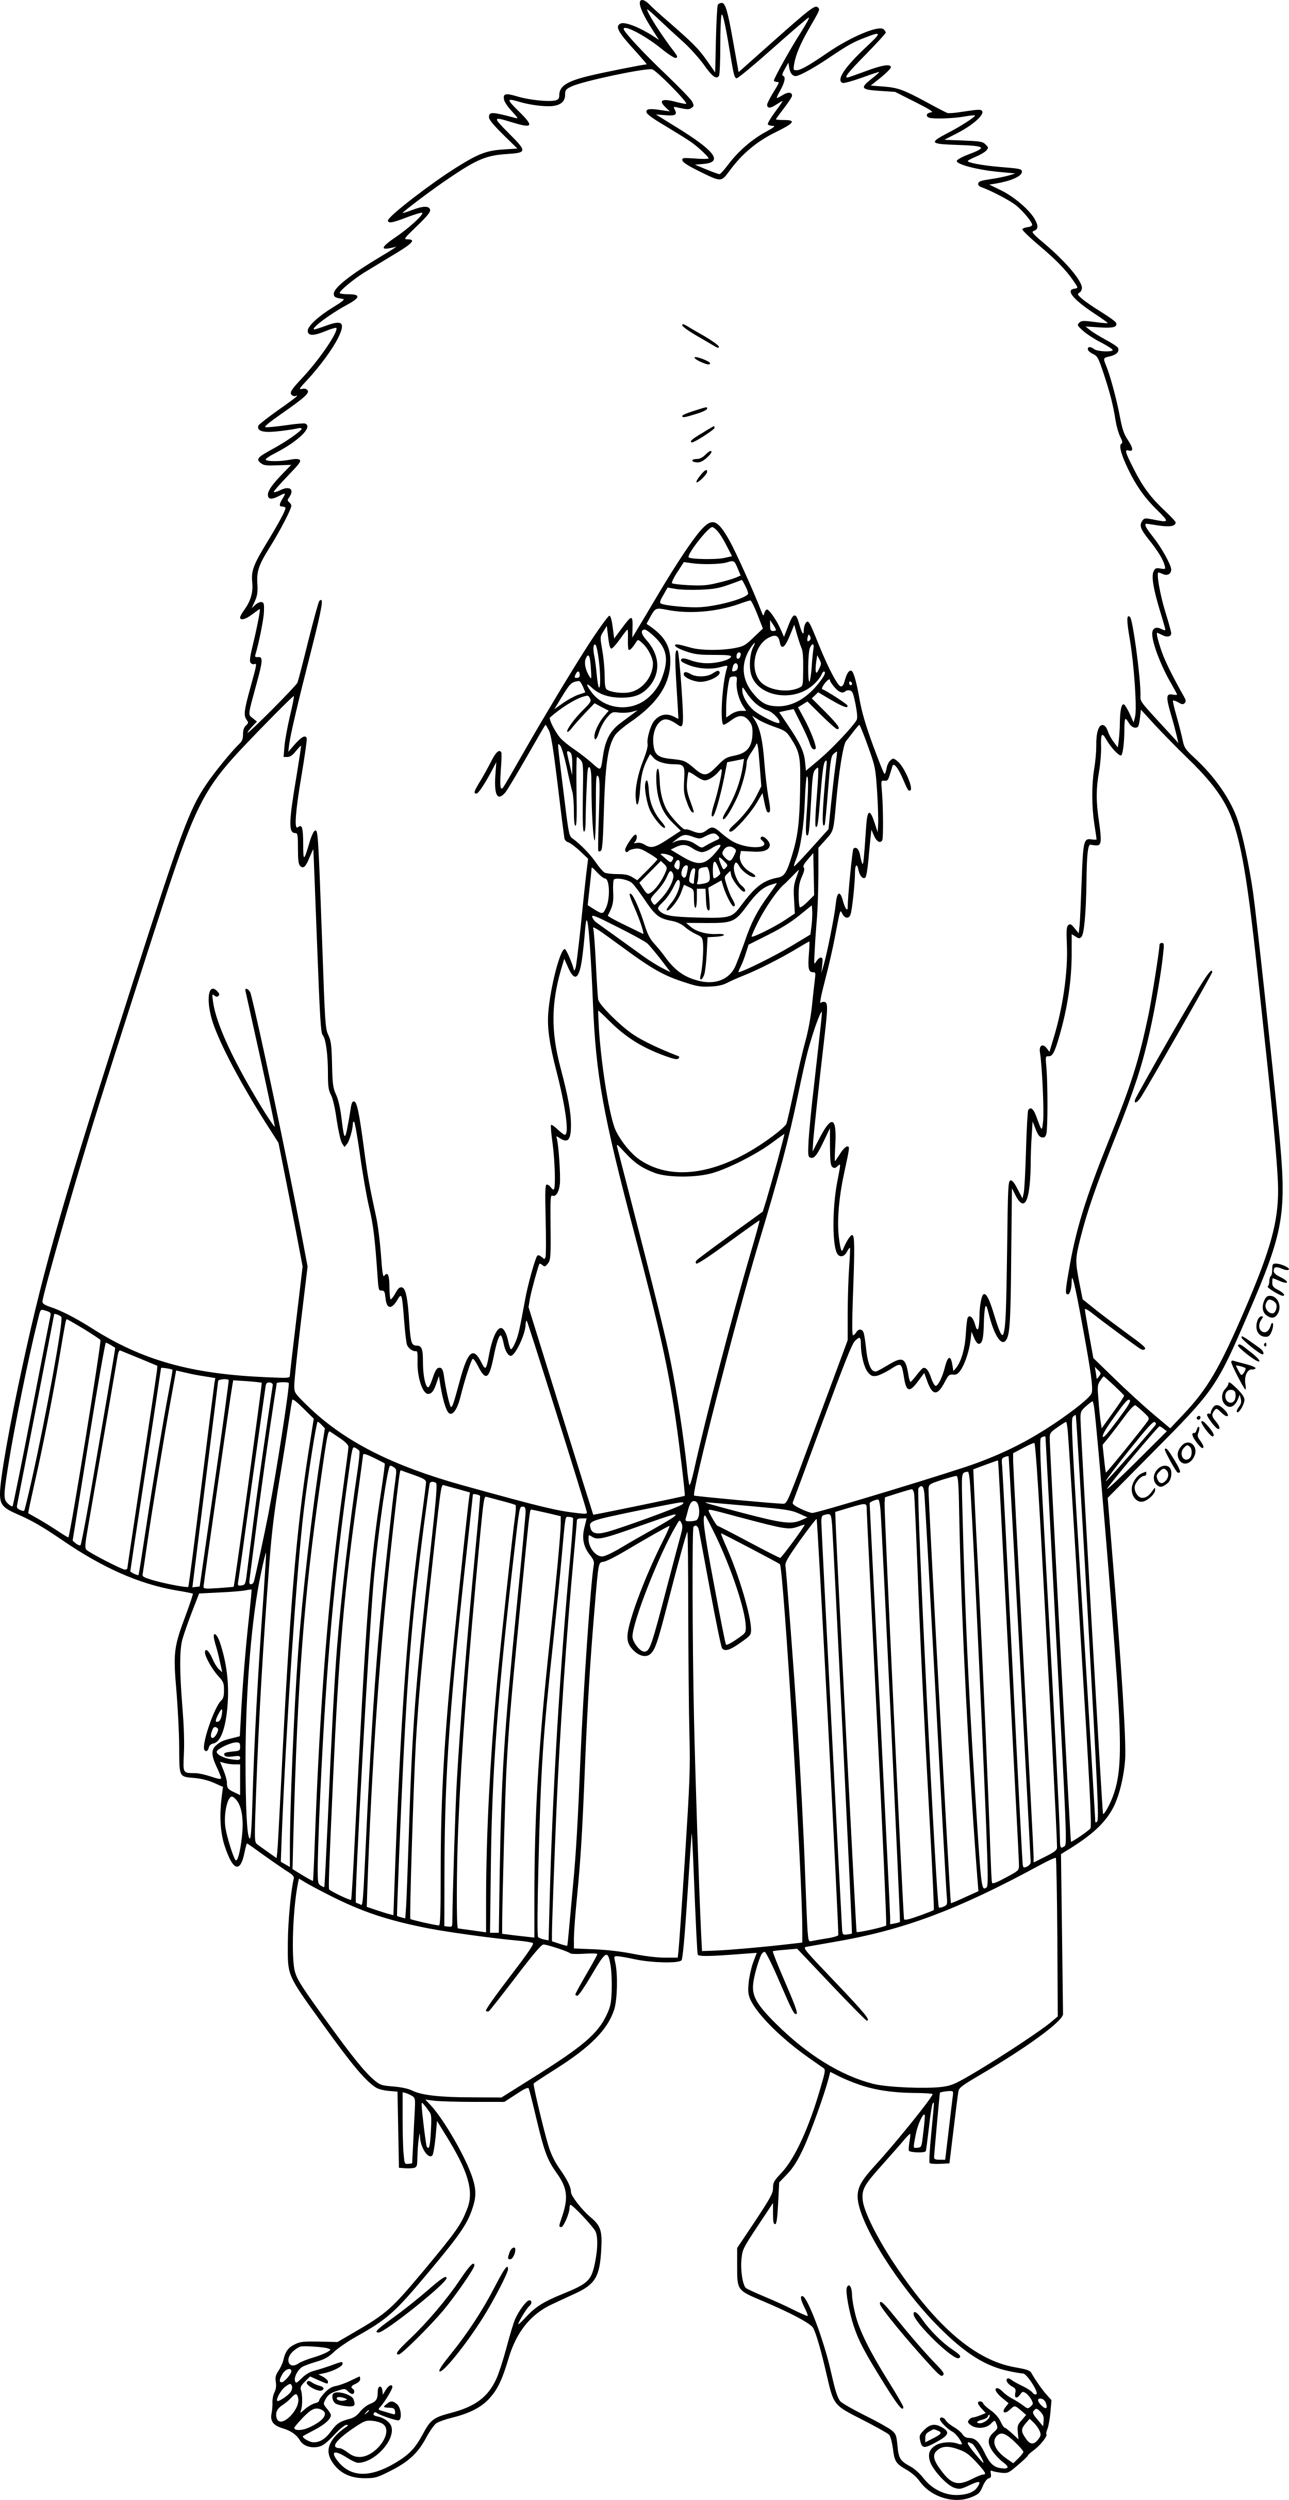 <?xml version="1.0" encoding="UTF-8"?>
<svg xmlns="http://www.w3.org/2000/svg" version="1.0" viewBox="0 0 880.44 1707.315" preserveAspectRatio="xMidYMid meet">
  <g transform="translate(-131,1891.964) scale(0.1,-0.1)" fill="#000000" stroke="none">
    <path d="M5680 18898 c1 -32 31 -95 85 -179 l46 -72 -33 22 c-99 65 -203 105 -231 89 -37 -20 -15 -59 112 -197 40 -45 71 -81 68 -81 -21 0 -301 -56 -387 -77 -159 -38 -210 -71 -210 -135 0 -21 -6 -29 -26 -34 -44 -11 -176 2 -257 26 -86 26 -104 21 -93 -25 4 -15 28 -50 54 -77 41 -45 44 -50 22 -44 -162 43 -180 44 -180 4 0 -15 31 -53 97 -118 l97 -95 -94 -6 c-115 -7 -173 -29 -318 -120 -180 -112 -472 -338 -472 -365 0 -22 30 -17 130 22 51 19 97 33 103 31 18 -7 -91 -107 -182 -168 -86 -58 -104 -85 -48 -76 17 3 41 8 52 12 11 4 -33 -25 -99 -64 -213 -127 -326 -217 -326 -257 0 -23 8 -28 64 -36 13 -2 -8 -20 -66 -55 -107 -65 -181 -135 -176 -166 4 -32 41 -32 123 2 39 16 71 25 73 21 11 -30 -116 -216 -234 -342 -78 -83 -89 -102 -69 -118 8 -6 20 -8 26 -4 7 4 9 3 6 -3 -3 -5 -62 -49 -131 -97 -69 -49 -127 -95 -131 -103 -10 -28 15 -43 69 -43 47 0 148 13 204 25 12 3 22 1 22 -4 0 -14 -112 -92 -202 -140 -99 -54 -110 -67 -78 -93 21 -17 37 -19 117 -16 l92 3 -58 -60 c-71 -73 -101 -116 -101 -144 0 -31 23 -35 69 -12 54 28 56 27 32 -13 -26 -42 -26 -56 -1 -56 11 0 20 -5 20 -10 0 -17 -44 -100 -130 -241 -90 -148 -105 -190 -97 -267 7 -66 -11 -127 -52 -184 -17 -23 -31 -48 -31 -55 0 -23 38 -14 84 22 26 19 48 35 50 35 6 0 -15 -112 -44 -232 -23 -93 -27 -125 -18 -135 6 -8 17 -12 25 -9 19 8 18 1 -27 -161 -44 -161 -47 -188 -25 -220 13 -18 12 -22 -5 -38 -14 -13 -20 -31 -20 -60 0 -32 -6 -47 -26 -66 -46 -43 -172 -196 -225 -276 -115 -169 -172 -325 -497 -1338 -479 -1495 -607 -1938 -756 -2622 -90 -412 -156 -785 -156 -884 0 -75 19 -97 117 -140 100 -43 172 -85 303 -174 279 -192 528 -302 779 -346 63 -10 116 -21 118 -23 3 -2 -18 -64 -45 -138 -86 -229 -90 -261 -66 -538 9 -113 18 -283 18 -378 1 -203 -2 -196 106 -205 44 -4 92 -16 131 -33 l62 -28 -9 -70 c-16 -127 -9 -243 20 -331 57 -175 108 -191 137 -43 6 32 14 58 16 58 3 0 50 -33 106 -74 56 -40 128 -90 160 -111 49 -30 58 -40 53 -58 -19 -76 -39 -295 -40 -432 -1 -235 -11 -212 242 -564 194 -270 287 -381 358 -427 16 -11 54 -21 89 -24 l60 -5 5 -260 5 -260 39 -3 c22 -2 50 -1 63 2 21 6 23 12 24 74 1 37 4 92 9 122 6 47 7 50 9 17 2 -73 56 -156 84 -128 6 6 16 62 22 124 l10 112 56 -91 c158 -253 198 -389 150 -510 -42 -108 -72 -151 -295 -419 -221 -264 -253 -294 -481 -426 l-110 -64 -124 3 c-109 2 -129 0 -168 -19 -45 -22 -65 -50 -78 -109 -4 -19 -19 -51 -33 -72 -20 -30 -23 -45 -18 -77 4 -25 1 -49 -9 -69 -9 -17 -15 -48 -14 -69 1 -21 -2 -55 -6 -75 -11 -53 12 -83 75 -102 58 -17 96 -44 121 -86 22 -35 73 -52 126 -40 29 7 54 26 104 79 38 41 75 71 85 70 16 0 15 -3 -6 -17 -53 -37 -87 -73 -105 -112 -22 -49 -12 -95 33 -150 48 -57 114 -85 203 -85 70 0 83 3 172 48 125 62 191 122 247 227 24 45 56 90 70 100 14 10 64 28 110 39 119 29 200 72 254 132 56 63 85 123 129 270 54 184 153 306 302 374 41 19 110 51 153 71 139 64 169 114 179 305 7 125 -5 160 -74 217 -58 49 -133 145 -133 171 0 34 -24 84 -78 160 -33 47 -58 98 -75 153 -32 104 -107 419 -102 428 2 4 67 47 145 96 243 153 361 273 405 409 22 67 26 245 7 323 -9 40 -9 42 13 42 13 0 67 -9 121 -21 118 -25 299 -29 319 -7 8 9 21 148 40 438 15 234 28 426 30 428 1 1 5 -71 9 -160 20 -501 28 -654 32 -667 5 -14 79 -13 321 6 l82 6 -26 -69 c-13 -38 -27 -101 -30 -141 -5 -59 -2 -78 15 -115 50 -102 213 -263 395 -391 49 -34 95 -67 103 -72 13 -9 10 -28 -21 -132 -79 -275 -175 -483 -265 -580 -54 -57 -60 -68 -60 -106 0 -36 -15 -64 -122 -226 l-123 -184 0 -121 c0 -169 -1 -167 172 -240 199 -84 332 -155 348 -186 21 -41 54 -155 90 -313 50 -216 46 -211 246 -313 92 -47 174 -93 182 -102 9 -10 20 -51 26 -95 11 -89 20 -103 96 -146 31 -18 67 -49 86 -76 81 -113 242 -160 363 -106 40 17 51 28 68 70 13 30 29 52 41 55 15 4 18 11 15 31 -5 21 -2 25 11 19 9 -4 37 -9 62 -12 44 -4 49 -1 112 53 37 31 67 60 67 64 0 4 21 23 46 41 44 34 92 96 81 106 -3 3 1 20 8 37 7 18 16 69 20 113 l7 82 -34 38 c-32 36 -77 101 -104 149 -9 16 -33 24 -108 37 -271 46 -539 275 -825 703 -118 177 -210 361 -218 437 -8 75 9 105 131 241 55 62 121 136 145 165 24 29 46 51 48 48 2 -2 0 -26 -5 -53 -4 -27 -7 -54 -4 -61 4 -13 108 -17 115 -4 3 4 12 77 22 162 9 85 21 159 26 165 11 11 12 29 -10 -205 -11 -107 -16 -199 -11 -203 4 -4 36 -7 71 -5 l64 3 28 230 c15 127 30 244 33 260 4 26 22 40 141 110 328 192 574 372 574 420 0 11 -3 261 -7 556 l-7 536 29 18 c187 113 278 199 333 310 38 79 67 199 76 315 9 117 -23 623 -92 1458 l-27 332 295 298 c436 439 447 454 664 958 247 571 266 685 210 1259 -46 473 -155 1475 -176 1620 -26 180 -71 393 -104 491 -47 141 -156 299 -295 427 -63 58 -71 70 -81 118 -6 30 -24 102 -41 162 -17 59 -29 109 -26 112 3 3 19 -2 36 -12 25 -15 33 -16 44 -5 11 11 9 21 -11 55 -72 128 -124 233 -145 294 -29 83 -41 137 -30 131 5 -2 21 -10 36 -17 31 -16 58 -9 58 14 0 9 -18 75 -41 148 -36 118 -62 267 -46 267 3 0 17 -5 31 -11 29 -14 56 1 56 31 0 31 -68 153 -125 224 -49 62 -61 85 -45 89 3 0 40 -5 82 -12 78 -12 118 -5 118 21 0 6 -32 40 -71 77 -97 90 -154 166 -216 290 -58 114 -63 132 -34 124 34 -9 32 15 -4 70 -29 43 -39 74 -56 163 -21 113 -67 283 -94 347 -21 51 -20 53 26 63 44 10 66 31 56 57 -3 8 -42 34 -86 57 -44 24 -92 54 -108 67 l-28 23 92 -6 c96 -7 128 2 116 31 -2 8 -48 41 -101 74 -54 33 -113 74 -132 91 -31 27 -33 31 -17 41 9 5 17 20 17 32 0 49 -108 177 -249 297 -87 73 -98 86 -81 92 31 11 34 32 11 75 -32 63 -140 157 -232 202 l-82 40 39 6 c109 18 184 51 184 81 0 20 -9 22 -145 33 -120 10 -225 29 -225 41 0 3 24 16 54 29 30 12 62 31 72 42 17 19 17 20 -4 42 -20 20 -35 22 -152 27 l-130 5 84 43 c140 71 223 162 149 162 -16 0 -66 -7 -112 -14 -47 -8 -92 -11 -100 -8 -9 3 -73 36 -142 74 -160 86 -195 99 -298 107 l-84 6 69 55 c38 31 69 62 69 70 0 26 -63 15 -179 -29 -60 -22 -113 -41 -118 -41 -23 0 4 34 127 159 74 76 135 142 135 148 0 6 -7 16 -15 23 -34 28 -223 -51 -385 -162 -128 -88 -182 -118 -210 -118 -21 0 -22 3 -16 40 10 62 41 137 97 235 79 137 80 137 68 152 -20 23 -44 5 -354 -271 l-190 -169 -7 39 c-4 21 -19 104 -33 184 -35 198 -51 250 -75 250 -10 0 -22 -6 -27 -12 -4 -7 -10 -114 -13 -238 l-5 -225 -56 80 c-58 82 -93 118 -264 267 -55 47 -113 100 -129 117 -36 37 -66 41 -66 9z m293 -261 c48 -43 113 -115 145 -160 57 -81 86 -102 103 -75 5 7 9 101 9 208 0 107 4 201 9 209 9 13 30 -89 69 -329 14 -83 21 -105 34 -105 9 0 120 92 247 205 127 113 237 207 243 209 11 4 -9 -33 -57 -109 -63 -97 -184 -314 -179 -322 3 -4 12 -8 20 -8 20 0 19 -1 -26 -75 -22 -36 -40 -72 -40 -80 0 -26 21 -27 60 -1 22 14 42 26 45 26 3 0 -20 -34 -51 -75 -30 -41 -53 -79 -49 -85 3 -5 18 -10 33 -10 21 0 11 -9 -51 -43 -93 -51 -185 -131 -252 -220 -28 -37 -54 -66 -60 -67 -5 0 -46 14 -89 32 l-80 33 59 5 c139 12 78 91 -201 261 l-124 77 63 -5 c70 -6 85 3 66 38 -10 20 -9 21 12 16 72 -16 85 -17 103 -4 17 13 17 16 3 44 -9 16 -89 99 -178 184 -153 145 -289 292 -289 311 0 31 142 -42 254 -132 53 -43 94 -69 103 -66 12 5 11 11 -6 34 -92 119 -191 274 -191 298 0 4 35 -26 78 -67 43 -41 117 -109 165 -152z m1256 -36 c-151 -141 -210 -230 -163 -248 8 -3 67 13 131 36 63 23 117 41 118 39 2 -2 -21 -23 -51 -46 -82 -64 -74 -75 56 -83 l104 -7 135 -68 c111 -56 131 -70 109 -72 -30 -4 -38 -26 -12 -36 27 -10 165 -6 242 8 39 7 72 10 72 7 0 -11 -101 -76 -189 -121 -126 -66 -119 -74 66 -80 198 -7 208 -16 73 -67 -44 -17 -75 -35 -75 -43 0 -23 136 -59 273 -73 l127 -12 -45 -14 c-25 -7 -81 -19 -125 -25 -63 -9 -81 -15 -83 -29 -3 -12 6 -21 27 -28 64 -23 188 -88 230 -121 49 -40 111 -114 111 -134 0 -7 -14 -14 -32 -16 -17 -2 -33 -8 -35 -14 -2 -6 48 -55 111 -108 119 -100 187 -170 237 -243 35 -50 35 -51 7 -55 -61 -9 -9 -73 139 -171 51 -33 91 -62 89 -64 -2 -2 -43 1 -91 8 -78 10 -89 9 -104 -6 -15 -15 -13 -19 27 -55 23 -21 78 -57 122 -79 44 -23 80 -46 80 -52 0 -15 -104 -11 -126 6 -25 19 -44 19 -44 0 0 -9 15 -23 34 -32 32 -15 38 -25 75 -137 43 -130 64 -211 81 -320 6 -37 20 -86 31 -108 17 -33 18 -42 8 -49 -18 -11 -1 -75 46 -172 54 -113 112 -196 197 -279 87 -86 86 -89 -27 -66 -53 10 -59 10 -71 -7 -24 -32 -15 -58 41 -128 62 -77 101 -140 110 -179 7 -26 6 -27 -29 -21 -31 5 -37 2 -47 -21 -16 -33 0 -124 47 -278 19 -61 34 -115 34 -120 0 -4 -13 -2 -28 6 -36 19 -62 5 -62 -33 0 -63 61 -223 131 -342 21 -37 39 -70 39 -73 0 -3 -13 -3 -30 0 -44 9 -47 -14 -15 -125 16 -53 34 -121 41 -151 l13 -55 -52 57 c-226 246 -207 220 -207 276 0 121 -52 507 -71 527 -24 24 -25 -19 -3 -145 30 -175 51 -480 37 -535 l-10 -40 -28 63 c-16 34 -34 62 -40 62 -16 0 -25 -45 -26 -129 0 -36 -4 -88 -7 -116 l-7 -50 -27 36 c-16 20 -34 53 -41 75 -9 26 -21 40 -34 42 -29 4 -47 -53 -45 -143 0 -38 -6 -108 -14 -154 -18 -107 -18 -260 1 -381 8 -52 15 -98 15 -102 0 -4 -15 -4 -34 -1 -54 9 -58 -9 -68 -287 -5 -135 -11 -270 -14 -300 l-6 -54 -28 34 c-23 29 -30 32 -43 22 -12 -11 -14 -33 -10 -130 9 -185 -27 -435 -92 -647 l-27 -89 -18 24 c-27 36 -54 21 -47 -26 15 -89 29 -405 22 -469 -8 -76 -8 -76 -46 28 -20 55 -39 71 -56 45 -4 -7 -11 -130 -15 -273 -4 -143 -11 -276 -16 -295 l-8 -35 -33 63 c-23 45 -37 62 -49 60 -16 -3 -18 -42 -23 -478 -6 -426 -10 -521 -25 -569 -9 -28 -27 8 -64 130 -33 111 -57 155 -75 137 -12 -12 -25 -83 -25 -148 -2 -95 -13 -116 -30 -56 -13 48 -36 69 -50 47 -4 -7 -10 -56 -13 -109 -5 -100 -31 -190 -66 -234 l-19 -22 -7 42 c-12 72 -32 63 -53 -23 -16 -63 -45 -120 -61 -120 -7 0 -21 24 -31 54 -17 52 -35 74 -55 68 -5 -2 -25 -23 -44 -48 -18 -24 -37 -45 -41 -47 -4 -1 -10 17 -14 40 -19 125 -39 136 -134 79 -37 -22 -74 -43 -83 -46 -37 -14 -63 45 -75 170 -4 39 -11 80 -15 93 -10 27 -35 29 -51 2 -7 -11 -17 -20 -22 -20 -6 0 -6 96 -1 243 14 372 13 442 -5 442 -12 0 -41 -46 -63 -100 -9 -22 -18 7 -28 91 -12 110 1 269 37 433 39 181 39 181 20 181 -9 0 -31 -22 -48 -50 -17 -27 -33 -50 -35 -50 -2 0 -1 46 2 103 12 196 -22 216 -103 62 l-52 -100 5 80 c7 81 39 382 75 690 24 207 25 244 5 251 -8 4 -21 1 -29 -5 -9 -8 1 46 29 153 24 91 56 230 70 308 35 182 33 178 48 148 17 -34 45 -37 56 -7 11 27 31 218 31 289 0 55 15 64 24 14 8 -39 32 -64 47 -49 6 6 15 57 20 114 5 57 12 128 15 158 l6 54 18 -41 c18 -41 42 -54 56 -31 8 13 7 226 -2 332 -7 77 -6 77 17 75 20 -3 26 4 37 42 8 25 16 51 18 59 8 24 39 -14 68 -82 36 -83 39 -89 51 -87 31 4 -39 168 -87 203 -26 20 -28 20 -47 3 -11 -10 -23 -35 -26 -57 -4 -21 -10 -37 -14 -34 -5 2 -40 91 -79 197 -52 143 -76 226 -92 318 -23 128 -42 190 -58 190 -16 0 -29 -23 -42 -68 -8 -31 -16 -42 -28 -40 -21 4 -87 130 -152 291 -63 157 -69 166 -87 141 -7 -10 -13 -31 -13 -48 0 -41 -12 -25 -31 42 -23 82 -40 79 -75 -13 l-29 -75 -22 50 c-29 66 -82 142 -96 137 -6 -2 -14 -14 -17 -27 -5 -21 -8 -18 -24 25 -43 113 -170 396 -213 472 -82 146 -118 159 -195 73 -59 -66 -168 -230 -293 -440 -54 -91 -115 -194 -137 -230 l-39 -65 1 55 c3 104 -2 104 -72 10 l-53 -71 -10 78 c-6 47 -15 78 -22 78 -9 0 -83 -103 -158 -220 -116 -182 -299 -487 -415 -690 -78 -137 -147 -256 -153 -263 -20 -25 -24 9 -16 122 5 60 6 113 3 118 -14 22 -37 2 -69 -62 -20 -39 -53 -100 -75 -135 -43 -71 -48 -85 -25 -85 13 0 63 76 114 175 l21 40 -7 -96 c-8 -134 16 -173 69 -111 13 16 79 126 147 245 68 119 125 217 127 217 2 0 12 -17 23 -38 15 -29 30 -122 61 -378 22 -186 43 -349 45 -360 3 -12 15 -24 27 -27 13 -4 48 -30 79 -59 l56 -53 -13 -105 c-7 -58 -24 -221 -38 -362 -15 -141 -30 -267 -35 -280 -6 -13 -10 -21 -10 -18 -6 37 -52 146 -63 148 -30 6 -99 -258 -113 -433 -8 -102 6 -208 55 -398 64 -249 89 -437 58 -437 -7 0 -29 17 -50 37 -21 20 -41 34 -44 30 -4 -4 1 -60 10 -124 16 -118 22 -304 9 -316 -3 -4 -12 2 -20 13 -8 11 -20 20 -28 20 -11 0 -13 -40 -8 -239 3 -131 3 -247 -1 -256 -6 -17 -7 -17 -26 0 -13 11 -24 15 -30 9 -14 -15 -66 -201 -84 -304 -38 -206 -45 -239 -66 -288 -12 -29 -26 -49 -31 -47 -4 3 -13 30 -19 60 -11 51 -30 85 -49 85 -28 0 -61 -74 -81 -185 -19 -103 -24 -107 -53 -48 -55 108 -92 76 -147 -129 -40 -149 -50 -178 -59 -178 -8 0 -35 117 -47 201 -7 57 -16 72 -39 67 -12 -2 -25 -24 -39 -68 -12 -36 -25 -65 -31 -65 -19 0 -36 81 -36 170 0 95 -8 115 -45 115 -33 0 -40 23 -49 161 -10 166 -24 233 -51 237 -16 2 -26 -8 -44 -42 -14 -24 -28 -42 -32 -40 -4 3 -8 41 -8 84 0 81 -12 108 -35 77 -9 -13 -14 18 -23 146 -7 89 -21 205 -33 257 -46 212 -59 283 -83 466 -34 254 -48 318 -68 322 -12 2 -18 -12 -26 -70 -6 -40 -17 -98 -23 -128 -15 -67 -20 -54 -38 95 -8 62 -21 119 -36 150 -20 44 -24 68 -27 205 -3 133 -7 161 -25 200 -21 43 -23 74 -42 620 -27 749 -29 782 -48 778 -9 -2 -24 -32 -38 -78 -40 -136 -44 -137 -44 -13 -1 113 -8 136 -36 113 -27 -22 -18 102 25 357 22 131 38 244 35 251 -9 24 -34 11 -80 -40 l-46 -53 6 50 c9 68 58 280 154 655 74 291 84 358 52 325 -6 -6 -39 -129 -76 -275 -36 -146 -69 -273 -73 -282 -9 -23 -334 -349 -341 -343 -2 3 11 21 30 41 l34 36 -29 23 c-33 26 -34 15 26 234 44 160 45 187 10 183 -18 -1 -22 2 -18 15 24 79 58 247 59 297 2 51 -1 61 -16 64 -11 2 -30 -7 -43 -19 l-25 -23 22 48 c17 39 20 62 17 115 -6 89 8 131 87 257 67 107 145 257 145 280 0 6 -7 17 -15 24 -13 11 -13 15 0 33 38 55 5 81 -61 49 -24 -12 -44 -17 -44 -11 0 5 43 54 95 108 77 80 93 100 82 110 -10 8 -29 8 -67 1 -67 -13 -157 -13 -165 0 -3 5 23 24 57 41 164 83 269 184 212 206 -9 3 -69 -2 -134 -12 -64 -9 -126 -15 -136 -13 -13 2 20 30 106 90 162 113 196 144 180 163 -8 10 -21 13 -39 8 -22 -5 -17 4 38 62 86 93 173 211 212 290 49 101 28 122 -82 81 -38 -14 -75 -26 -81 -26 -34 0 102 103 219 166 95 51 99 74 13 74 -33 0 -60 4 -60 9 0 15 89 89 164 137 39 24 130 79 201 122 132 78 159 107 100 107 -30 0 -27 4 63 91 67 64 93 96 90 110 -5 28 -46 29 -121 0 -37 -14 -67 -23 -67 -21 0 8 212 168 319 239 189 128 253 155 396 164 135 9 136 16 9 143 -110 110 -109 114 21 74 142 -44 154 -30 56 67 -93 91 -94 99 -6 73 74 -23 184 -36 234 -29 55 8 81 33 81 78 0 30 5 37 43 55 75 36 508 128 552 117 30 -8 254 -236 231 -236 -10 0 -45 7 -78 16 -89 23 -112 7 -60 -41 l27 -26 -50 7 c-86 14 -110 11 -110 -10 0 -14 37 -42 137 -101 76 -46 155 -95 175 -110 49 -36 113 -97 113 -107 0 -4 -41 -5 -91 -1 -86 6 -91 5 -88 -13 3 -13 38 -36 111 -72 156 -77 153 -77 211 1 85 116 184 199 313 263 130 63 144 84 59 84 -30 0 -55 2 -55 5 0 3 25 37 55 76 30 39 55 77 55 85 0 25 -28 27 -63 5 -19 -12 -37 -21 -41 -21 -3 0 7 24 24 53 31 56 38 93 18 99 -8 3 -4 18 13 47 l24 43 6 -37 c6 -35 22 -55 44 -55 23 0 120 53 217 118 143 96 170 111 252 143 119 47 121 39 15 -60z m-1014 -3313 c14 -17 42 -62 60 -99 l35 -68 -54 -12 c-53 -12 -229 -9 -242 4 -16 16 133 207 161 207 7 0 25 -14 40 -32z m133 -249 l21 -50 -35 -15 c-19 -8 -74 -24 -122 -35 -72 -18 -106 -20 -196 -16 -60 3 -112 9 -116 14 -4 4 12 39 37 76 l44 68 57 -8 c70 -10 197 -7 237 6 48 15 51 13 73 -40z m52 -119 c11 -21 20 -46 20 -53 0 -29 -193 -85 -324 -94 -77 -5 -246 10 -272 25 -10 5 -5 21 17 58 l29 51 53 -9 c28 -6 104 -8 167 -6 95 4 130 10 200 35 47 17 86 31 87 32 2 0 12 -17 23 -39z m83 -196 l38 -97 -63 -60 c-57 -55 -69 -62 -128 -73 -91 -18 -233 -17 -300 2 -90 26 -113 29 -108 13 2 -8 35 -25 74 -38 58 -20 88 -24 191 -24 95 0 120 -3 116 -13 -8 -21 -92 -44 -160 -44 -38 0 -83 8 -115 20 -34 13 -56 16 -62 10 -13 -13 -1 -23 52 -44 64 -24 148 -30 210 -13 53 14 54 14 47 -7 -33 -104 -49 -386 -22 -386 6 0 30 14 51 30 52 39 87 39 120 -1 20 -24 26 -41 26 -79 0 -99 -35 -144 -124 -161 -55 -11 -67 -18 -118 -71 -69 -71 -89 -73 -153 -18 -63 54 -70 57 -154 66 -100 9 -123 29 -129 111 -5 70 22 136 64 155 25 12 57 1 106 -34 38 -27 40 -2 23 253 -9 134 -21 248 -25 253 -20 21 -22 -36 -9 -245 8 -120 13 -219 13 -219 -1 0 -15 7 -30 15 -51 26 -98 16 -136 -29 -24 -28 -51 -122 -45 -154 4 -17 -7 -58 -28 -112 -38 -95 -58 -194 -53 -260 6 -80 23 -48 30 55 6 97 19 149 52 214 l17 31 22 -25 c23 -27 77 -44 140 -45 71 0 76 -8 70 -108 -4 -75 -2 -96 19 -151 12 -36 29 -67 37 -69 15 -5 15 -4 -20 93 -16 46 -20 74 -16 118 3 32 7 61 10 64 3 2 24 -9 48 -26 23 -17 51 -31 63 -31 25 0 66 26 95 60 16 20 20 21 21 8 0 -26 -27 -147 -49 -218 -23 -71 -26 -105 -11 -95 14 9 48 127 75 257 l22 112 57 11 58 12 -7 -44 c-16 -109 -58 -221 -119 -320 -15 -24 -22 -44 -17 -48 13 -7 54 58 97 150 31 68 64 189 64 237 0 13 13 42 30 66 16 24 31 48 33 55 10 28 16 -6 26 -141 l11 -142 -34 -68 c-34 -67 -92 -140 -153 -195 -34 -30 -42 -47 -21 -47 22 0 133 123 175 194 l41 69 13 -62 c6 -34 16 -64 20 -67 22 -13 25 12 8 98 -9 51 -22 158 -28 238 -11 152 -29 232 -63 289 l-21 33 39 -25 c21 -14 74 -38 116 -52 71 -25 80 -32 109 -76 64 -101 68 -124 64 -360 -4 -221 -16 -315 -57 -447 -34 -112 -52 -139 -95 -146 -100 -19 -155 -61 -255 -196 -58 -78 -75 -82 -288 -77 -190 5 -238 14 -269 50 -12 15 -8 22 29 58 23 22 54 67 70 100 22 46 30 56 39 46 17 -21 -13 -106 -55 -155 -20 -24 -34 -46 -30 -49 14 -14 77 64 97 118 l21 56 34 -16 c33 -15 34 -16 34 -78 0 -35 4 -63 10 -63 6 0 10 28 10 65 l0 65 30 0 29 0 3 -72 c2 -48 7 -73 16 -76 11 -3 12 11 7 75 l-7 80 45 25 45 25 12 -41 c17 -56 58 -136 70 -136 15 0 12 15 -9 52 -11 18 -27 59 -37 91 -18 57 -18 58 3 78 l21 21 7 -32 c7 -31 68 -110 86 -110 17 0 9 22 -15 41 -31 24 -60 100 -52 134 8 33 17 32 38 -5 17 -30 72 -70 96 -70 22 0 12 15 -23 34 -47 26 -79 77 -70 115 l6 29 72 -4 c80 -6 120 8 125 42 4 25 -44 72 -59 57 -7 -7 -5 -14 6 -23 66 -55 -89 -64 -193 -11 -20 10 -58 37 -84 60 -52 46 -65 49 -101 21 -30 -24 -53 -25 -101 -5 -20 9 -41 13 -46 10 -10 -6 -81 67 -116 119 -34 50 -56 131 -58 216 -2 44 -7 80 -12 80 -16 0 -15 -116 1 -186 19 -83 48 -134 109 -193 l46 -45 -73 -48 c-100 -67 -128 -75 -170 -49 -21 13 -42 18 -58 14 -20 -5 -22 -3 -11 8 14 15 16 49 2 49 -13 0 -70 -85 -70 -104 0 -17 15 -22 24 -7 3 4 21 11 41 14 29 5 47 -1 95 -30 33 -19 60 -38 60 -42 0 -4 -31 -37 -69 -75 l-68 -68 -34 21 c-26 16 -51 21 -102 21 -38 0 -77 5 -87 10 -11 6 -37 36 -59 68 -37 55 -110 130 -160 165 -24 16 -27 29 -62 319 -45 362 -43 337 -23 316 9 -8 29 -75 45 -149 15 -74 33 -150 39 -169 5 -19 10 -79 10 -132 0 -66 4 -98 11 -98 8 0 10 66 7 235 -2 129 -1 235 3 235 3 0 14 -9 25 -21 18 -20 19 -36 15 -255 -2 -167 0 -234 8 -234 7 0 11 26 11 73 0 41 3 142 7 225 5 126 8 150 20 141 9 -8 13 -43 13 -128 0 -169 12 -371 22 -371 4 0 8 102 8 227 0 198 2 225 14 213 13 -13 14 -52 7 -260 -5 -135 -7 -249 -4 -253 3 -4 11 -3 18 3 9 7 14 74 19 248 10 347 28 467 78 542 13 18 57 56 98 84 181 123 269 248 278 396 7 116 -31 188 -137 262 l-25 17 19 35 c41 76 42 76 120 61 150 -30 335 -15 491 39 38 14 74 25 79 25 6 1 27 -42 48 -95z m127 -106 c0 -5 -9 -8 -20 -8 -16 0 -20 7 -20 38 l0 37 20 -30 c11 -16 20 -33 20 -37z m174 -123 c10 -20 13 -67 12 -145 -1 -114 -1 -115 -27 -127 -76 -37 -205 -18 -260 36 -81 81 -49 258 56 308 43 21 62 12 71 -32 10 -56 34 -41 69 44 l30 74 18 -64 c10 -35 24 -77 31 -94z m-1298 -5 c7 0 33 29 59 65 25 36 48 65 51 65 3 0 4 -29 3 -65 -1 -36 1 -69 5 -73 7 -7 28 15 52 54 11 18 14 17 44 -11 37 -34 69 -98 70 -135 0 -90 -70 -180 -157 -198 -50 -11 -135 0 -160 20 -9 7 -13 39 -13 92 0 46 -7 124 -16 174 -16 92 -16 92 8 130 l23 37 9 -77 c6 -51 13 -78 22 -78z m298 78 c83 -81 95 -154 46 -282 -28 -74 -89 -142 -155 -172 -111 -52 -250 -20 -322 75 -40 52 -43 74 -5 38 50 -48 118 -72 207 -72 93 0 144 22 193 80 76 93 68 213 -23 314 -37 41 -41 71 -10 71 8 0 40 -24 69 -52z m1057 -21 c-15 -15 -21 -5 -14 22 5 21 7 21 16 6 6 -11 5 -21 -2 -28z m-387 -48 c-22 -44 -29 -130 -14 -184 43 -152 286 -195 422 -75 25 21 51 53 58 70 9 21 16 28 23 21 6 -6 -3 -27 -27 -59 -83 -114 -187 -177 -291 -176 -73 1 -110 18 -163 79 -89 101 -96 219 -20 328 26 36 32 34 12 -4z m-1055 -78 c13 -100 14 -204 2 -197 -4 3 -11 42 -15 87 -4 44 -11 103 -17 130 -11 51 -5 90 10 73 5 -5 14 -47 20 -93z m1467 67 c-3 -18 -9 -75 -12 -126 -4 -51 -11 -95 -15 -98 -13 -8 -11 201 3 231 16 36 31 31 24 -7z m-500 -53 c-3 -8 -10 -15 -16 -15 -14 0 -12 37 3 43 15 5 21 -8 13 -28z m-1020 -81 c5 -74 4 -77 -10 -54 -28 45 -38 96 -24 124 18 40 29 18 34 -70z m1558 -3 c-14 -29 -18 -32 -22 -17 -2 10 -1 39 3 65 l7 46 15 -29 c14 -26 14 -32 -3 -65z m-554 15 c0 -15 -7 -26 -20 -29 -22 -6 -23 -3 -14 31 8 30 34 29 34 -2z m-1080 -57 c0 -12 -7 -19 -20 -19 -17 0 -18 3 -8 25 12 27 28 24 28 -6z m1072 -44 c-6 -47 14 -121 42 -165 l23 -35 -37 0 c-21 -1 -49 -10 -68 -24 l-32 -22 0 68 c0 66 16 188 26 205 3 4 15 8 28 8 19 0 21 -4 18 -35z m638 5 c0 -5 14 -25 31 -45 31 -35 56 -44 75 -25 5 5 19 7 30 4 17 -4 23 -21 38 -95 11 -60 14 -95 7 -107 -25 -44 -165 -193 -251 -266 l-95 -80 -6 59 c-6 70 -33 128 -117 252 l-60 89 50 11 49 10 48 -96 c27 -53 54 -113 60 -133 13 -40 25 -53 41 -43 12 8 -29 118 -80 212 l-39 72 32 20 32 20 95 -94 c53 -52 101 -95 108 -95 27 0 7 29 -80 117 l-93 93 22 21 21 21 86 -51 c86 -50 122 -63 114 -39 -4 11 -145 102 -172 111 -5 2 1 18 14 35 24 32 40 41 40 22z m-1688 -40 l16 -39 -48 -16 c-26 -9 -74 -35 -106 -58 l-58 -41 24 39 c87 145 89 146 145 154 6 0 17 -17 27 -39z m1838 19 c0 -5 -4 -9 -10 -9 -5 0 -10 7 -10 16 0 8 5 12 10 9 6 -3 10 -10 10 -16z m-654 -137 c21 -18 56 -38 77 -44 39 -12 99 -79 77 -86 -17 -6 -134 53 -174 88 -43 38 -76 97 -76 137 0 25 2 24 29 -18 15 -25 46 -60 67 -77z m-3186 -84 c-17 -73 -34 -166 -37 -205 l-6 -73 26 0 c18 0 36 12 58 40 18 22 34 39 35 37 2 -2 -12 -93 -30 -203 -55 -325 -56 -394 -8 -394 15 0 17 -12 17 -105 0 -79 4 -108 15 -119 22 -22 38 -8 65 60 14 32 25 57 25 54 1 -3 12 -286 25 -629 20 -524 26 -626 39 -640 21 -23 36 -132 36 -263 0 -89 4 -114 21 -147 13 -25 28 -90 39 -172 12 -77 27 -143 36 -157 l17 -26 18 22 c16 20 39 101 39 137 0 8 4 15 8 15 5 0 23 -102 41 -227 17 -126 45 -284 61 -353 29 -119 41 -218 58 -465 7 -104 8 -110 28 -109 19 0 22 -6 27 -49 7 -78 40 -84 81 -15 30 51 32 44 46 -137 6 -80 15 -157 20 -170 10 -25 41 -47 62 -43 9 2 11 -16 10 -67 -4 -108 34 -225 72 -225 24 0 39 20 56 70 l18 52 11 -69 c17 -99 38 -168 57 -184 25 -20 57 24 78 107 30 121 76 264 86 264 5 0 21 -22 34 -48 53 -105 76 -93 106 53 21 106 37 155 51 155 4 0 13 -25 19 -55 10 -51 30 -85 49 -85 30 0 100 147 101 213 0 15 3 27 8 27 5 0 396 -1244 410 -1306 3 -13 -5 -15 -55 -9 -152 17 -244 39 -793 191 -488 136 -814 303 -1062 545 -88 87 -88 87 -88 138 0 28 20 221 45 430 l46 381 -41 217 c-92 486 -300 1472 -348 1648 -8 27 -39 45 -36 20 1 -6 48 -216 104 -469 55 -252 99 -460 97 -462 -2 -2 -31 40 -65 93 -210 338 -337 609 -357 763 -7 50 -6 53 9 41 13 -11 20 -11 29 -2 8 8 6 16 -11 33 -61 61 -77 -68 -28 -217 53 -156 192 -418 368 -695 l80 -125 34 -170 c19 -93 56 -284 83 -422 l48 -253 -43 -362 c-24 -200 -44 -372 -44 -382 0 -18 -7 -19 -160 -12 -516 22 -848 115 -1195 336 -107 68 -210 121 -282 144 -38 13 -53 23 -53 36 0 44 247 905 395 1375 93 297 381 1195 457 1425 177 537 252 691 447 910 97 109 413 431 418 426 3 -3 -9 -65 -27 -138z m2050 122 c10 -18 4 -28 -43 -75 -63 -61 -122 -143 -112 -153 4 -4 19 9 33 28 15 19 55 65 90 101 l63 66 48 -26 49 -25 -30 -35 c-35 -40 -67 -106 -68 -138 0 -40 16 -25 33 30 9 29 33 72 52 95 35 40 37 41 83 35 26 -3 65 -1 87 5 l40 11 -25 -19 c-14 -11 -53 -39 -86 -64 -74 -53 -108 -115 -125 -226 -16 -110 -13 -107 -72 -55 -28 26 -84 69 -123 96 -39 26 -83 62 -98 80 -36 43 -80 130 -69 139 70 62 168 124 223 141 37 11 38 11 50 -11z m4076 -403 c134 -129 212 -225 267 -327 91 -169 140 -426 216 -1140 22 -206 52 -483 66 -615 48 -450 75 -760 75 -871 0 -221 -50 -403 -220 -801 -180 -419 -260 -557 -431 -737 l-86 -91 -119 100 c-65 55 -183 163 -262 240 l-144 140 -29 160 c-16 88 -29 166 -29 173 0 8 26 -7 58 -33 61 -49 282 -212 319 -236 17 -10 25 -11 34 -2 8 8 -23 34 -113 99 -67 49 -166 123 -218 164 l-95 76 -23 115 c-28 147 -28 160 8 304 47 185 101 342 235 680 135 338 187 498 240 735 37 167 79 411 90 528 7 63 6 72 -9 72 -9 0 -16 -6 -16 -12 0 -36 -54 -377 -76 -482 -65 -308 -114 -466 -269 -851 -162 -402 -228 -618 -274 -891 -25 -143 -26 -164 -7 -164 14 0 26 41 26 88 0 72 23 -22 73 -298 60 -326 73 -424 64 -463 -8 -28 -107 -109 -253 -208 -174 -116 -329 -196 -535 -272 -155 -58 -1071 -336 -1119 -340 -10 -1 -46 12 -80 28 -45 22 -59 33 -55 44 4 9 95 255 202 546 149 402 202 537 223 557 32 32 40 28 40 -20 0 -74 22 -163 48 -194 21 -25 31 -29 58 -25 18 3 58 22 89 41 83 53 82 54 101 -59 15 -92 38 -96 95 -18 l42 56 21 -58 c36 -98 69 -100 119 -4 25 48 31 53 56 51 22 -3 34 4 51 28 30 42 60 132 69 205 l7 60 18 -43 c12 -28 24 -42 34 -40 22 4 30 38 32 138 1 47 5 96 9 110 6 21 10 14 25 -45 34 -135 79 -211 110 -186 33 28 39 102 43 576 l5 470 24 -48 c44 -86 77 -73 93 38 6 39 11 115 11 170 0 55 3 144 7 198 l6 98 21 -53 c15 -39 27 -54 43 -56 17 -3 24 3 30 25 10 36 10 331 1 444 -8 84 -7 86 14 85 27 -1 41 24 74 138 56 193 84 381 84 564 l0 132 26 -16 c23 -15 27 -16 41 -2 18 19 31 162 34 373 2 191 10 261 29 256 8 -2 26 -5 40 -5 33 -1 36 29 16 167 -20 134 -20 218 1 337 9 52 15 128 14 167 -3 94 5 106 36 51 28 -49 81 -108 99 -108 13 0 24 87 24 186 0 35 3 64 8 64 4 0 15 -14 24 -30 17 -29 50 -40 63 -20 3 5 9 33 12 61 l6 52 95 -104 c53 -57 151 -157 218 -222z m-2178 78 c51 -143 52 -147 63 -312 6 -93 9 -193 7 -223 l-3 -55 -21 65 c-33 100 -50 92 -58 -27 -15 -224 -19 -265 -26 -252 -4 8 -11 33 -15 57 -7 43 -28 63 -46 45 -7 -7 -39 -331 -39 -400 0 -32 -18 -8 -31 40 -21 79 -42 70 -51 -21 -8 -79 -59 -335 -83 -417 l-15 -50 6 53 c5 43 3 52 -10 52 -8 0 -22 -12 -31 -27 -15 -26 -16 -22 -10 82 3 61 10 157 15 215 5 58 9 189 10 292 l0 188 49 54 c55 61 54 58 71 246 19 213 49 403 68 427 9 11 33 42 52 67 19 25 37 45 40 46 3 0 29 -65 58 -145z m-2030 -47 c7 -7 12 -40 11 -82 l-1 -71 -14 60 c-8 33 -16 70 -19 83 -6 24 4 29 23 10z m1807 -99 c-8 -57 -21 -176 -30 -263 l-16 -159 -116 -129 c-64 -71 -117 -127 -119 -125 -3 2 2 20 10 39 33 77 57 233 63 401 3 92 10 170 14 173 12 7 11 -79 -1 -250 -7 -89 -7 -143 -1 -149 15 -15 19 16 31 233 9 172 13 197 30 215 20 19 20 19 19 -25 0 -25 -6 -115 -13 -200 -7 -85 -9 -159 -5 -164 13 -15 17 8 34 224 12 148 20 209 31 220 12 13 13 7 8 -45 -29 -303 -32 -423 -11 -388 3 4 13 111 23 237 16 202 20 231 38 247 11 10 21 17 23 16 2 -2 -4 -51 -12 -108z m-801 -467 c15 -18 14 -20 -21 -35 -21 -10 -50 -25 -65 -34 -25 -17 -27 -16 -67 11 -44 31 -100 37 -143 16 -22 -11 -21 -10 2 9 53 43 67 46 120 27 48 -17 51 -17 87 2 49 25 66 26 87 4z m-172 -87 c20 -14 49 -25 63 -25 14 0 43 11 63 25 20 14 45 25 55 25 15 0 11 -10 -23 -50 -76 -91 -120 -96 -234 -28 l-75 45 32 16 c46 23 77 21 119 -8z m282 2 c17 -12 17 -15 0 -50 -21 -43 -32 -46 -63 -13 -18 20 -21 28 -12 44 17 32 47 40 75 19z m-439 -49 c28 -12 29 -16 15 -38 -7 -12 -13 -11 -37 10 -15 14 -32 28 -37 32 -15 12 30 9 59 -4z m941 -317 c-25 -25 -49 -42 -53 -37 -4 4 -8 42 -8 84 0 58 6 89 23 126 15 33 19 53 12 61 -7 8 1 25 28 55 l37 44 3 -144 3 -144 -45 -45z m-559 232 c-15 -16 -17 -15 -32 20 -23 56 -18 65 17 29 31 -30 31 -33 15 -49z m-314 22 c-3 -35 -9 -41 -27 -26 -12 10 -13 18 -4 37 15 32 34 25 31 -11z m-93 -41 c-25 -66 -75 -135 -111 -154 -15 -9 -23 -4 -45 30 l-27 41 73 74 74 75 22 -21 c18 -17 21 -26 14 -45z m370 -19 c0 -10 -39 -39 -45 -33 -8 8 -8 95 0 108 7 11 13 5 27 -25 9 -22 18 -45 18 -50z m-225 18 c-8 -47 -18 -58 -35 -38 -16 19 4 75 27 75 12 0 14 -8 8 -37z m-563 -53 c32 0 37 -134 8 -199 -22 -47 -24 -47 -87 -8 l-39 25 12 108 c7 60 13 120 14 133 0 23 2 22 38 -17 22 -23 46 -42 54 -42z m714 34 c8 -53 1 -62 -51 -71 -34 -5 -38 -4 -32 11 4 10 7 35 7 56 0 39 4 43 57 49 7 0 15 -19 19 -45z m-100 -1 c-3 -21 -6 -46 -6 -56 0 -14 -4 -16 -19 -8 -16 9 -17 15 -8 56 6 28 16 45 25 45 11 0 13 -8 8 -37z m-146 -17 c-1 -35 -36 -102 -81 -150 -23 -25 -44 -46 -48 -46 -3 0 -12 9 -19 21 -12 19 -9 26 35 72 27 29 58 73 68 99 15 35 23 44 32 36 7 -6 13 -20 13 -32z m838 -13 c-17 -49 -19 -73 -14 -150 l5 -92 -69 -46 c-70 -46 -218 -120 -226 -112 -3 2 18 49 45 103 49 96 126 208 171 249 13 11 41 39 64 63 22 23 42 42 43 42 1 0 -8 -26 -19 -57z m-1121 -34 c14 -13 48 -58 76 -99 83 -124 105 -143 198 -160 34 -7 64 -21 87 -41 20 -18 55 -40 78 -50 39 -18 42 -22 46 -65 4 -52 -5 -175 -17 -216 -10 -40 10 -35 25 5 6 17 14 82 17 144 l6 112 56 3 c31 2 56 7 56 13 0 5 -22 8 -48 6 -68 -4 -138 15 -178 48 l-33 28 139 -1 c174 -1 195 7 270 108 70 95 111 132 164 151 24 8 45 14 47 13 1 -2 -23 -37 -53 -78 -81 -110 -122 -189 -168 -326 -24 -67 -53 -143 -65 -169 -41 -84 -133 -121 -242 -95 -105 25 -170 72 -243 175 -16 22 -46 58 -66 80 -28 30 -45 62 -65 125 -30 98 -76 204 -93 214 -18 12 -13 -12 23 -94 37 -84 70 -184 58 -178 -4 2 -60 29 -125 61 -66 31 -117 60 -115 64 35 68 40 91 36 165 -2 46 1 80 7 83 25 12 98 -4 122 -26z m1226 -293 l-8 -59 -138 -83 c-112 -67 -329 -174 -352 -174 -3 0 3 17 14 38 10 20 27 63 36 94 l18 56 131 66 c87 43 160 88 216 134 l85 69 3 -41 c1 -23 -1 -68 -5 -100z m-1122 -119 c15 -13 56 -63 93 -110 l66 -87 -58 29 c-31 16 -91 53 -132 83 -136 98 -295 213 -317 228 -12 8 -24 25 -28 37 -5 19 20 9 172 -68 98 -49 190 -99 204 -112z m-392 -13 c6 -82 16 -260 21 -396 21 -498 67 -753 286 -1583 170 -647 226 -896 278 -1250 26 -177 68 -527 63 -531 -4 -4 -621 -131 -625 -129 -1 1 -101 321 -222 710 l-220 708 10 60 c11 59 58 228 65 236 3 2 12 -2 21 -10 14 -12 19 -10 35 10 21 26 22 43 19 313 -1 134 1 157 13 152 24 -9 44 22 51 78 6 50 -8 271 -21 313 -5 18 -5 18 20 2 57 -37 77 -13 77 91 0 86 -19 191 -72 392 -65 246 -63 435 4 668 l22 74 27 -61 c44 -97 74 -80 94 56 7 49 16 133 20 188 10 129 20 102 34 -91z m226 -16 c193 -142 275 -189 406 -232 99 -33 122 -37 188 -34 53 2 88 10 117 25 23 12 72 34 110 49 93 36 261 121 363 183 46 28 86 51 89 51 2 0 1 -38 -3 -84 -8 -98 -2 -126 27 -126 19 0 20 -4 14 -48 -3 -27 -13 -109 -20 -183 -9 -79 -27 -179 -46 -244 -17 -60 -51 -207 -75 -325 -25 -118 -49 -224 -54 -236 -5 -11 -44 -47 -86 -78 -346 -261 -681 -323 -912 -169 -59 39 -126 119 -166 199 -41 82 -98 426 -116 695 -4 68 -6 125 -5 127 1 2 35 -30 75 -70 113 -113 228 -185 388 -242 56 -20 77 -24 85 -15 7 7 7 13 1 15 -136 53 -241 103 -309 148 -89 59 -233 203 -240 239 -3 12 -10 123 -16 245 -6 123 -14 231 -18 240 -8 22 26 0 203 -130z m1349 -550 c-7 -62 -26 -234 -43 -383 -18 -148 -34 -321 -38 -382 -5 -99 -4 -113 11 -119 26 -10 46 14 92 111 l43 90 0 -126 c1 -100 4 -129 16 -139 13 -10 19 -10 35 5 24 22 24 23 0 -100 -37 -188 -36 -456 2 -502 18 -23 47 -14 63 18 9 17 18 29 20 27 3 -2 0 -62 -5 -134 -5 -71 -10 -212 -10 -313 l0 -184 -207 -558 c-206 -558 -206 -559 -234 -559 -49 0 -603 51 -608 56 -18 18 280 1185 435 1704 152 505 209 718 274 1029 22 106 51 238 65 292 32 123 86 279 99 279 1 0 -3 -51 -10 -112z m-294 -909 c-28 -101 -62 -220 -75 -264 l-25 -80 -221 -160 c-121 -88 -225 -165 -231 -173 -7 -8 -8 -16 -2 -22 6 -6 92 51 219 144 116 85 212 153 213 151 2 -2 -26 -105 -63 -229 -124 -423 -307 -1124 -386 -1483 -13 -57 -26 -100 -30 -95 -3 4 -12 61 -18 127 -20 188 -67 503 -107 700 -32 165 -114 496 -292 1185 -38 146 -72 278 -76 295 -7 26 0 21 54 -38 68 -73 115 -105 206 -139 87 -31 277 -32 389 0 110 31 303 129 405 205 47 35 86 63 88 62 1 -1 -21 -85 -48 -186z m-4965 -1053 c-3 -12 -61 -308 -129 -659 -68 -351 -127 -641 -130 -644 -3 -4 -17 4 -31 17 -32 30 -32 51 0 253 40 256 140 749 201 992 22 90 18 85 58 73 29 -9 35 -15 31 -32z m74 -10 c16 -18 -108 -695 -205 -1125 -24 -107 -46 -196 -49 -199 -3 -3 -16 0 -29 6 -16 7 -23 17 -20 29 5 23 254 1303 254 1307 0 8 40 -7 49 -18z m153 -82 c60 -37 111 -71 114 -76 8 -13 -209 -1348 -219 -1348 -4 0 -40 22 -80 49 -40 26 -99 63 -132 81 -33 19 -61 34 -62 35 -2 1 17 89 41 196 57 249 126 598 171 864 43 256 45 265 52 265 3 0 55 -30 115 -66z m186 -111 c15 -9 28 -17 29 -18 2 -1 -89 -533 -177 -1040 -29 -165 -56 -304 -60 -308 -4 -4 -17 1 -31 11 l-23 20 109 676 c60 372 113 676 118 676 4 0 20 -8 35 -17z m197 -91 l120 -50 -3 -33 c-2 -19 -48 -327 -103 -686 -54 -358 -99 -656 -99 -662 0 -6 -7 -11 -17 -11 -19 0 -241 114 -262 135 -13 13 -11 35 13 172 15 87 65 376 112 643 46 267 86 500 89 518 4 21 11 32 18 28 7 -3 66 -27 132 -54z m223 -77 c2 -1 -9 -63 -23 -136 -38 -198 -108 -614 -160 -959 -25 -167 -47 -306 -49 -307 -5 -5 -56 19 -56 26 0 4 47 316 105 694 58 379 105 691 105 694 0 5 72 -6 78 -12z m6328 -46 c-9 -13 -16 -19 -16 -12 0 6 -3 26 -6 44 l-6 34 22 -22 c21 -20 22 -22 6 -44z m-6216 21 c19 -5 68 -14 108 -20 l73 -12 -6 -31 c-3 -18 -43 -337 -90 -711 -46 -373 -86 -681 -89 -684 -8 -7 -169 24 -249 48 -60 19 -67 23 -62 43 2 12 16 103 30 202 37 253 119 754 162 987 l36 198 26 -6 c14 -3 42 -10 61 -14z m6319 -82 c36 -34 67 -65 69 -69 2 -4 -32 -56 -75 -115 l-78 -109 -7 45 c-4 25 -11 91 -15 148 -8 95 -7 105 12 132 11 17 22 30 24 30 2 0 33 -28 70 -62z m-6047 37 c2 -3 -41 -321 -97 -707 l-101 -703 -25 -3 -25 -3 87 698 c49 384 88 704 89 711 0 12 61 18 72 7z m226 -19 c3 -4 -186 -1388 -192 -1393 -1 -1 -47 -5 -104 -9 -89 -6 -102 -5 -102 9 0 16 185 1313 197 1376 l6 34 95 -6 c52 -4 97 -9 100 -11z m75 -16 c-1 -8 -23 -152 -47 -320 -25 -168 -64 -447 -86 -620 -22 -173 -43 -340 -47 -370 -7 -50 -11 -55 -34 -58 -23 -3 -26 0 -23 20 3 13 45 316 94 673 50 358 93 660 95 673 4 17 12 22 28 20 13 -2 21 -9 20 -18z m109 15 c9 -10 -83 -606 -138 -890 -26 -135 -91 -437 -100 -467 -3 -10 -12 -18 -20 -18 -11 0 -13 9 -9 38 3 20 21 163 41 316 33 265 98 725 129 921 8 50 15 93 15 98 0 8 74 10 82 2z m135 -472 c-83 -528 -131 -1107 -187 -2258 -12 -236 -23 -449 -26 -473 l-5 -42 -57 40 c-31 22 -66 47 -76 55 -18 14 -19 24 -7 347 19 522 46 985 92 1588 15 193 33 345 69 560 27 162 56 347 65 410 9 63 19 121 21 129 3 9 29 -11 75 -57 l72 -71 -36 -228z m5525 216 c-73 -97 -98 -125 -100 -109 -2 13 28 63 84 140 68 95 89 118 100 109 10 -8 -7 -37 -84 -140z m-158 84 c23 -182 120 -1344 156 -1866 32 -476 26 -641 -29 -787 -23 -60 -59 -125 -67 -118 -5 5 -154 2620 -154 2702 0 44 4 52 38 82 20 18 40 33 44 34 3 0 9 -21 12 -47z m336 -27 c38 -35 42 -41 31 -59 -23 -36 -284 -358 -287 -354 -2 2 -8 45 -13 96 l-10 93 42 51 c23 29 71 91 106 139 41 56 69 85 77 80 6 -4 31 -24 54 -46z m-379 -1403 c67 -1196 76 -1380 63 -1393 -12 -12 -14 -9 -14 25 -1 22 -38 643 -84 1380 -75 1203 -82 1342 -68 1358 8 9 17 15 20 12 3 -2 40 -625 83 -1382z m456 1308 c-132 -158 -330 -381 -334 -377 -3 3 68 97 158 210 127 158 167 202 177 194 10 -9 10 -14 -1 -27z m-5689 6 l21 -22 -24 -154 c-63 -401 -133 -1006 -159 -1381 -28 -390 -56 -1056 -56 -1333 l0 -128 -31 18 -31 18 6 165 c30 759 102 1824 151 2235 29 241 86 605 95 605 4 0 16 -10 28 -23z m5096 -49 c4 -40 43 -662 86 -1382 64 -1038 78 -1312 68 -1323 -15 -19 -128 -96 -133 -91 -4 3 -145 2689 -145 2753 0 38 4 43 53 77 28 20 55 37 59 37 3 1 9 -32 12 -71z m654 24 l22 -17 -206 -205 c-113 -113 -204 -197 -202 -188 3 16 347 426 358 427 3 0 15 -7 28 -17z m-5625 -65 c37 -25 57 -46 57 -59 0 -11 -16 -133 -35 -271 -102 -745 -158 -1436 -195 -2431 -5 -142 -11 -260 -12 -262 -2 -1 -34 16 -72 39 l-68 42 6 230 c29 1064 71 1612 182 2395 48 338 54 371 68 363 6 -4 37 -24 69 -46z m4818 11 c0 -2 34 -628 74 -1393 69 -1288 73 -1391 58 -1402 -28 -22 -33 -15 -33 45 0 89 -44 954 -96 1885 -40 725 -45 850 -33 858 14 8 28 12 30 7z m-34 -619 c54 -969 113 -2106 113 -2186 0 -18 -16 -31 -80 -63 l-80 -40 0 42 c0 24 -32 630 -70 1348 -38 718 -70 1328 -70 1355 l0 50 68 36 c37 20 71 35 77 34 6 -1 23 -236 42 -576z m-4652 521 c3 -5 -3 -69 -14 -142 -51 -337 -114 -876 -140 -1213 -16 -201 -39 -624 -61 -1145 -12 -261 -23 -476 -25 -478 -1 -2 -12 3 -24 10 -19 12 -21 22 -21 113 0 55 5 208 10 340 39 925 91 1553 190 2280 38 279 36 268 60 255 10 -5 22 -15 25 -20z m108 -51 c34 -17 64 -33 65 -34 2 -2 -8 -79 -22 -172 -80 -524 -103 -819 -185 -2441 -10 -200 -20 -365 -23 -367 -6 -6 -144 60 -150 72 -5 8 -1 133 27 753 38 848 76 1289 171 1960 18 135 34 248 34 253 0 13 20 7 83 -24z m4403 -1361 c40 -755 74 -1382 74 -1394 0 -13 -10 -25 -25 -32 -22 -10 -25 -9 -29 11 -3 12 -34 618 -70 1347 -36 729 -68 1349 -71 1378 -5 48 -3 53 17 61 13 5 25 7 27 5 2 -1 36 -621 77 -1376z m-96 356 c28 -544 59 -1158 70 -1364 11 -206 20 -391 20 -410 0 -34 -3 -37 -90 -83 -64 -35 -91 -45 -94 -35 -3 7 -7 99 -11 203 -10 321 -54 1333 -80 1850 -14 270 -28 553 -31 630 l-6 140 83 31 c46 17 85 31 86 29 2 -1 25 -447 53 -991z m-4177 943 c16 -11 16 -20 8 -82 -20 -139 -81 -706 -106 -975 -33 -361 -60 -771 -85 -1275 -35 -731 -29 -657 -54 -649 -11 4 -23 8 -25 10 -13 12 90 1865 124 2229 32 334 93 755 110 755 6 0 19 -6 28 -13z m135 -51 c67 -24 82 -33 82 -50 0 -12 -13 -115 -29 -231 -96 -681 -145 -1354 -187 -2532 l-7 -193 -26 7 c-14 3 -55 16 -91 28 l-65 22 3 89 c29 875 90 1720 177 2494 44 387 46 401 54 398 4 -2 44 -16 89 -32z m3796 -38 c12 -125 78 -1511 112 -2362 13 -342 14 -410 2 -417 -36 -23 -35 -25 -82 721 -42 660 -65 1176 -82 1846 -7 282 -10 265 38 273 3 0 9 -27 12 -61z m-71 -290 c14 -668 65 -1682 123 -2428 l7 -86 -93 -42 c-51 -24 -94 -41 -95 -40 -6 6 -156 2797 -153 2830 3 31 6 33 88 60 47 15 92 27 101 28 14 0 17 -37 22 -322z m-3575 274 c9 -7 3 -93 -32 -408 -113 -1010 -130 -1238 -156 -2064 -6 -184 -13 -373 -16 -418 l-6 -84 -26 7 c-15 4 -28 8 -30 9 -3 4 24 681 43 1066 34 672 62 993 140 1600 20 151 38 281 40 288 5 14 24 16 43 4z m150 -42 l82 -23 -5 -31 c-7 -44 -58 -520 -99 -926 -72 -711 -96 -1118 -96 -1647 0 -276 -3 -353 -12 -353 -25 1 -189 38 -195 44 -7 6 21 905 37 1196 16 276 37 520 90 1015 81 751 82 757 100 752 8 -2 52 -15 98 -27z m3186 -32 c3 -29 37 -642 76 -1363 38 -720 73 -1340 76 -1377 6 -66 5 -68 -20 -79 -14 -7 -29 -9 -33 -6 -18 19 -155 2821 -140 2861 4 9 13 16 21 16 10 0 16 -16 20 -52z m-70 0 c2 -18 12 -226 21 -463 19 -516 43 -1012 86 -1792 18 -321 30 -585 27 -588 -3 -3 -49 -21 -102 -40 -70 -25 -98 -31 -101 -22 -6 20 -137 2800 -133 2842 l3 39 85 27 c47 15 90 27 97 28 7 1 14 -14 17 -31z m-2965 -14 c2 -2 -13 -173 -33 -381 -59 -619 -101 -1146 -126 -1573 -10 -172 -29 -786 -30 -928 0 -63 0 -63 -27 -60 l-28 3 1 410 c2 639 37 1124 164 2260 16 149 30 274 30 278 0 7 39 0 49 -9z m146 -34 c50 -13 93 -26 96 -29 4 -3 3 -35 -2 -71 -19 -130 -99 -872 -124 -1140 -49 -541 -75 -1053 -75 -1506 l0 -201 -92 13 c-51 7 -96 13 -100 14 -11 0 -10 402 2 690 23 547 64 1091 150 2000 24 248 27 263 43 257 7 -2 53 -14 102 -27z m2589 -62 c10 -116 137 -2810 133 -2814 -2 -2 -18 -7 -35 -10 l-32 -6 0 48 c0 27 -32 672 -70 1434 -39 762 -70 1389 -70 1393 0 8 37 25 57 26 7 1 13 -26 17 -71z m-1242 22 c9 -40 2 -81 -15 -92 -7 -4 -27 -8 -45 -8 -29 0 -33 3 -28 20 3 11 9 30 12 43 14 58 27 78 48 75 14 -2 23 -13 28 -38z m-113 15 c-15 -15 -387 -152 -507 -186 -70 -20 -106 -14 -117 20 -16 53 -13 54 298 119 160 33 303 61 317 61 22 1 23 -1 9 -14z m455 -10 c254 -23 290 -28 343 -52 l58 -26 -40 -18 c-68 -31 -126 -24 -398 47 -225 59 -276 74 -254 74 4 0 135 -11 291 -25z m806 -26 c0 -22 32 -669 70 -1436 39 -768 67 -1399 63 -1403 -12 -11 -195 -51 -202 -45 -4 5 -127 2408 -143 2785 l-3 84 90 27 c125 37 125 37 125 -12z m-2330 -16 c0 -21 -27 -308 -60 -638 -89 -898 -105 -1160 -117 -1830 l-6 -405 -30 0 -30 0 6 473 c8 640 47 1155 157 2107 39 339 38 330 61 330 15 0 19 -7 19 -37z m142 -5 l98 -23 0 -51 c0 -63 -31 -398 -75 -804 -77 -713 -105 -1183 -105 -1769 l0 -254 -62 7 c-35 4 -84 9 -110 13 l-48 6 0 61 c1 187 21 922 30 1078 16 284 26 408 90 1063 66 675 68 695 78 695 4 0 51 -10 104 -22z m1319 -30 c320 -85 336 -87 404 -63 21 8 40 13 41 12 5 -5 -158 -227 -167 -227 -5 0 -103 50 -216 110 -114 61 -210 110 -213 110 -7 0 -60 93 -60 104 0 10 11 8 211 -46z m-449 2 c-12 -10 -73 -46 -135 -81 -61 -34 -160 -90 -218 -125 -67 -40 -118 -64 -136 -64 -46 0 -93 61 -93 120 0 30 0 30 25 14 36 -24 77 -14 330 76 234 83 264 91 227 60z m1082 -62 c11 -158 139 -2779 135 -2783 -2 -2 -18 -5 -34 -7 -28 -3 -30 0 -33 32 -6 89 -142 2746 -142 2784 0 34 4 46 18 49 48 13 49 11 56 -75z m-794 -70 c108 -227 200 -502 204 -615 1 -45 0 -46 -63 -89 -35 -25 -68 -41 -72 -37 -4 4 -41 192 -83 417 -69 366 -81 466 -60 466 3 0 36 -64 74 -142z m-976 124 c2 -4 -6 -125 -19 -267 -71 -761 -122 -1620 -141 -2353 l-7 -264 -31 6 c-17 4 -35 11 -40 16 -7 7 -6 182 2 502 17 664 29 853 102 1528 21 201 46 444 54 540 30 330 25 300 51 300 13 0 26 -4 29 -8z m78 -63 c-19 -75 -7 -134 39 -191 24 -31 29 -44 24 -70 -21 -126 -70 -841 -90 -1308 -18 -446 -31 -666 -51 -875 -8 -88 -20 -216 -26 -285 -6 -69 -12 -127 -14 -129 -1 -1 -25 5 -53 14 l-51 17 0 51 c0 66 17 519 30 832 24 555 69 1208 120 1760 11 116 20 218 20 228 0 13 8 17 33 17 l34 0 -15 -61z m1665 -1361 c40 -777 71 -1418 69 -1424 -2 -6 -39 -17 -83 -23 -43 -7 -88 -15 -100 -18 -20 -4 -21 0 -27 69 -3 40 -10 206 -16 368 -11 316 -31 691 -55 1070 -21 322 -74 1019 -80 1054 -4 24 12 52 101 178 59 82 109 147 112 144 3 -3 38 -641 79 -1418z m-1009 1302 c-10 -36 -50 -186 -89 -335 -111 -426 -121 -455 -159 -455 -29 0 -80 66 -80 103 0 97 181 559 297 756 25 43 25 43 37 20 10 -20 9 -36 -6 -89z m-122 -38 c-103 -205 -200 -451 -232 -590 -18 -79 -8 -117 42 -162 39 -34 83 -40 109 -14 31 31 47 79 110 322 80 311 133 503 140 510 3 3 6 -249 6 -559 1 -310 4 -681 8 -824 6 -235 3 -316 -31 -850 -21 -324 -41 -609 -44 -632 l-5 -43 -87 0 c-53 0 -135 10 -212 25 -79 16 -177 28 -267 32 l-143 6 0 69 c0 39 9 161 20 271 26 265 37 445 55 892 17 419 36 733 65 1075 29 346 26 327 64 334 18 3 77 33 132 65 148 88 308 179 317 180 4 1 -17 -48 -47 -107z m248 76 c4 -18 38 -204 77 -413 39 -209 75 -386 81 -392 19 -24 54 -13 126 38 68 48 72 52 72 89 0 93 -81 366 -164 555 -25 55 -43 101 -41 103 2 3 393 -202 402 -211 24 -25 153 -2116 153 -2498 l0 -86 -97 -11 c-152 -18 -409 -41 -503 -44 l-85 -3 -7 140 c-15 326 -39 1051 -48 1465 -11 513 -13 1284 -3 1293 15 16 31 5 37 -25z m-2973 -429 c-40 -550 -66 -1037 -77 -1432 -5 -172 -11 -247 -18 -244 -19 6 -29 208 -29 547 1 471 43 974 105 1262 17 82 33 146 35 144 2 -2 -6 -126 -16 -277z m-100 -161 c-22 -196 -46 -484 -56 -690 l-7 -126 -51 -13 c-61 -14 -84 -24 -114 -52 -31 -28 -29 -69 7 -145 17 -35 30 -69 30 -76 0 -9 -20 -6 -67 10 -38 13 -86 24 -108 24 -88 1 -85 -4 -79 134 4 76 0 194 -10 316 -20 247 -20 385 -1 461 9 32 38 117 65 187 l50 129 138 7 c75 3 155 10 177 14 22 5 42 7 43 6 2 -1 -6 -85 -17 -186z m-61 -887 c0 -27 -3 -29 -50 -33 -56 -6 -66 -11 -55 -28 5 -8 23 -10 56 -6 42 6 49 4 49 -10 0 -14 -8 -16 -49 -11 -59 7 -111 32 -111 53 0 18 94 64 133 64 23 0 27 -4 27 -29z m-38 -121 l38 0 0 -105 0 -105 -37 18 c-46 21 -53 29 -53 67 0 17 -11 55 -24 86 l-23 57 31 -9 c17 -5 48 -9 68 -9z m18 -250 c34 -48 45 -135 32 -248 -12 -103 -29 -165 -42 -157 -13 8 -60 155 -70 222 -14 86 12 213 44 213 8 0 24 -13 36 -30z m5602 -933 l3 -538 -40 -34 c-63 -55 -314 -221 -501 -334 -158 -94 -178 -103 -245 -113 -111 -15 -377 -4 -474 20 -221 56 -451 198 -666 412 -132 131 -165 190 -154 276 6 54 37 160 56 197 6 9 15 17 22 17 7 0 51 -87 96 -192 95 -220 108 -245 123 -230 7 7 -20 78 -80 216 -49 113 -87 208 -83 210 3 2 42 7 86 10 l80 7 233 -246 c128 -135 237 -245 242 -245 29 0 -11 49 -215 263 -214 224 -224 236 -197 241 15 3 97 17 182 32 479 81 850 220 1415 527 55 30 103 52 107 48 3 -3 8 -248 10 -544z m-4978 292 c225 -115 403 -174 677 -228 144 -28 458 -71 630 -86 42 -4 82 -11 89 -15 9 -6 -36 -72 -158 -231 -100 -130 -168 -227 -163 -232 5 -5 14 -6 20 -3 6 4 88 108 182 231 120 158 177 225 191 225 24 0 170 -48 182 -60 5 -5 49 -7 98 -3 52 3 88 2 88 -3 0 -5 -34 -67 -75 -137 -41 -71 -75 -132 -75 -138 0 -5 6 -9 14 -9 8 0 51 63 96 140 98 168 112 176 130 69 7 -39 10 -117 8 -173 -3 -87 -8 -110 -34 -166 -61 -130 -161 -215 -504 -430 l-215 -135 -200 1 c-220 0 -347 15 -409 46 -26 13 -71 23 -128 28 -84 7 -91 9 -136 47 -60 51 -145 156 -303 374 -188 259 -217 305 -234 361 -27 92 -15 435 21 611 l6 27 41 -25 c23 -14 96 -53 161 -86z m3613 -1292 c110 -40 233 -59 380 -61 73 0 133 -4 133 -8 0 -21 -256 -338 -392 -486 -93 -101 -121 -150 -120 -215 1 -170 279 -614 557 -892 180 -180 317 -266 478 -299 42 -9 85 -16 95 -16 25 0 109 -130 91 -141 -8 -5 -18 -1 -26 10 -7 10 -38 31 -70 46 -32 15 -66 34 -75 42 -9 8 -22 12 -27 8 -16 -9 2 -38 34 -55 21 -11 25 -19 20 -41 -8 -37 9 -45 32 -14 17 24 19 24 41 10 12 -9 29 -29 37 -44 13 -26 13 -30 -5 -46 -19 -17 -21 -17 -52 7 -18 14 -51 34 -73 46 -22 11 -51 32 -64 46 -14 14 -30 26 -38 26 -26 0 -12 -30 31 -66 l45 -37 -20 -25 c-31 -39 -7 -53 31 -17 32 30 31 30 87 -19 l22 -19 -30 -35 c-28 -31 -31 -40 -27 -84 l5 -48 -43 40 c-24 22 -47 40 -52 40 -5 0 -17 19 -28 42 -11 25 -36 54 -65 75 -26 18 -50 40 -53 48 -6 18 -36 20 -36 3 0 -7 12 -24 27 -40 l26 -28 -36 -15 c-20 -8 -43 -15 -50 -15 -8 0 -21 -7 -28 -16 -11 -14 -10 -19 10 -35 36 -29 105 -26 138 7 28 28 28 28 41 -6 8 -21 5 -29 -19 -50 -44 -38 -47 -76 -10 -130 17 -25 49 -58 70 -74 48 -35 43 -50 -11 -43 -51 7 -78 32 -116 112 -35 70 -62 95 -104 95 -18 0 -33 8 -44 25 -8 13 -35 36 -60 50 -24 14 -48 34 -54 45 -12 22 -40 27 -40 7 0 -15 55 -70 88 -86 21 -11 62 -66 62 -83 0 -4 -12 -3 -26 2 -43 17 -116 12 -152 -10 -46 -28 -57 -63 -37 -118 24 -60 117 -159 165 -173 35 -11 44 -9 104 19 68 32 81 28 50 -17 -23 -33 -74 -51 -142 -51 -84 0 -170 44 -225 116 -23 30 -62 65 -87 78 -71 39 -82 55 -90 143 -7 72 -10 80 -41 106 -19 15 -102 62 -186 103 -84 42 -158 85 -166 97 -21 33 -34 78 -63 206 -46 206 -156 498 -191 509 -20 6 -15 -24 13 -79 14 -28 23 -53 21 -56 -3 -2 -45 16 -93 40 -49 25 -139 66 -200 91 -61 26 -119 52 -128 59 -23 17 -40 125 -31 203 6 61 13 74 111 222 l104 157 0 -72 c0 -55 3 -73 14 -73 10 0 15 32 21 143 l7 142 55 57 c40 42 69 88 108 170 48 101 146 373 175 485 l11 43 57 -29 c31 -16 89 -40 129 -54z m-2192 -242 c53 -222 73 -276 138 -367 72 -101 80 -167 36 -297 -23 -65 -23 -71 -5 -71 15 0 56 95 56 129 0 10 2 20 5 23 9 9 163 -155 174 -185 15 -39 14 -111 -3 -200 -26 -133 -44 -151 -231 -227 -123 -50 -181 -87 -245 -157 -27 -30 -50 -51 -50 -46 0 14 57 108 74 122 20 17 21 41 1 41 -18 0 -71 -70 -97 -130 -11 -25 -37 -112 -59 -195 -22 -82 -53 -178 -69 -212 -57 -124 -144 -189 -310 -232 -118 -31 -139 -46 -191 -143 -53 -99 -94 -142 -188 -198 -172 -102 -302 -100 -390 7 -58 71 -29 85 59 28 30 -19 63 -35 75 -35 111 0 253 151 229 245 -7 30 -50 63 -93 71 -30 6 -37 14 -24 27 3 4 12 2 18 -3 16 -13 123 -50 145 -50 28 0 21 87 -9 111 -29 24 -43 24 -72 -1 -25 -20 -23 -22 26 -24 23 -1 31 -6 33 -24 3 -19 0 -23 -15 -19 -10 3 -37 11 -61 18 -42 12 -42 12 -23 33 28 30 81 118 81 133 0 24 -26 13 -45 -19 l-20 -33 -3 28 c-5 41 -32 35 -32 -7 0 -51 -9 -66 -51 -83 -22 -8 -53 -33 -70 -54 -21 -27 -43 -42 -72 -49 -65 -17 -86 -30 -124 -82 -39 -54 -77 -78 -121 -78 -28 0 -83 33 -72 43 3 2 38 21 78 42 71 37 112 74 112 101 0 7 -12 27 -27 44 -26 32 -26 32 -9 65 18 33 39 46 103 64 26 8 35 6 49 -10 9 -10 23 -19 31 -19 15 0 18 26 3 35 -17 11 -11 22 20 35 18 8 30 20 30 31 0 11 -2 19 -3 19 -2 0 -30 -13 -63 -29 -32 -16 -77 -32 -99 -36 -28 -5 -51 -18 -77 -46 -21 -22 -38 -46 -38 -53 0 -8 -13 -16 -29 -19 -16 -4 -46 -21 -67 -39 -35 -31 -36 -31 -28 -8 11 30 10 106 0 137 -7 18 -1 30 27 58 l35 35 56 -25 c66 -29 66 -29 66 -10 0 8 -15 22 -32 32 l-33 17 35 7 c62 13 130 47 130 65 0 18 -1 18 -90 -15 -30 -10 -76 -25 -103 -32 -32 -8 -60 -25 -86 -51 -36 -35 -40 -37 -46 -19 -8 25 18 76 48 95 12 8 55 24 96 36 59 17 84 31 125 70 28 26 94 71 146 100 218 122 267 166 504 450 221 264 266 333 301 454 22 76 14 136 -32 246 -63 149 -189 356 -262 433 l-36 38 60 -8 c33 -4 155 -8 270 -8 l210 0 80 52 c55 37 81 49 86 40 4 -6 28 -102 54 -212z m2842 153 c-3 -24 -16 -130 -28 -235 l-23 -193 -38 0 c-30 0 -38 4 -38 18 0 12 37 425 40 439 0 4 37 11 64 12 28 1 29 0 23 -41z m-3691 7 c20 -13 21 -20 17 -102 -3 -48 -8 -149 -11 -223 l-7 -135 -26 -3 c-25 -3 -26 -1 -32 65 -4 37 -7 148 -7 246 l0 178 23 -6 c12 -4 32 -13 43 -20z m119 -111 c12 -16 13 -43 8 -132 -6 -103 -12 -128 -28 -102 -6 9 -35 246 -35 285 0 18 2 18 21 -5 11 -14 26 -34 34 -46z m3372 -134 c-12 -104 -12 -105 -39 -108 -33 -4 -32 -8 -13 91 13 70 54 156 62 131 1 -5 -3 -56 -10 -114z m-4066 -1479 c21 -7 21 -8 -3 -23 -14 -9 -58 -27 -99 -39 -41 -12 -86 -30 -100 -40 -64 -45 -98 26 -39 81 17 16 41 31 53 34 29 6 162 -3 188 -13z m-251 -155 c0 -20 -49 -76 -66 -76 -19 0 -17 19 6 58 20 33 60 45 60 18z m4 -102 c4 -9 0 -27 -8 -39 -16 -25 -84 -70 -92 -62 -11 10 25 74 52 95 35 26 40 27 48 6z m42 -79 c20 -79 -118 -215 -145 -143 -13 36 0 68 38 92 20 13 47 35 60 50 30 32 39 33 47 1z m5108 -37 c13 -38 1 -46 -29 -18 -31 30 -33 53 -3 48 14 -2 26 -14 32 -30z m-4943 -48 c45 -25 5 -77 -95 -121 -46 -20 -96 -20 -96 0 0 5 27 36 59 70 61 63 89 74 132 51z m4908 -14 c17 -18 22 -33 19 -60 l-3 -37 -38 46 c-32 37 -36 49 -27 60 17 20 23 19 49 -9z m-4589 10 c0 -2 -8 -10 -17 -17 -16 -13 -17 -12 -4 4 13 16 21 21 21 13z m4240 -36 c0 -19 -40 -50 -66 -50 -33 0 -22 17 17 25 17 4 33 13 36 21 6 16 13 18 13 4z m341 -102 c10 -25 9 -33 -8 -56 -31 -41 -57 -40 -87 5 -33 47 -33 64 0 103 l27 31 28 -27 c15 -14 33 -40 40 -56z m-4487 48 c79 -51 -45 -226 -158 -226 -30 0 -52 9 -80 30 -22 17 -47 30 -55 30 -66 1 -29 54 93 137 75 50 85 54 128 50 26 -2 58 -11 72 -21z m4317 -123 c32 -31 59 -61 59 -68 0 -6 -16 -26 -35 -45 l-34 -33 -42 29 c-80 55 -108 116 -72 156 29 32 60 22 124 -39z m-290 -13 c16 -9 87 -130 75 -130 -2 0 -27 27 -55 61 -61 73 -67 94 -20 69z m-87 -41 c43 -15 69 -35 116 -86 63 -69 70 -83 45 -83 -9 0 -42 -13 -75 -30 -98 -50 -143 -37 -215 62 -53 71 -58 107 -19 137 34 27 78 27 148 0z M5970 16698 c0 -8 42 -38 93 -68 50 -29 107 -62 125 -73 25 -15 32 -16 32 -5 0 8 -42 38 -92 68 -51 29 -108 62 -125 73 -26 15 -33 16 -33 5z M6054 16479 c-3 -5 14 -18 38 -29 47 -21 68 -25 68 -11 0 13 -99 51 -106 40z M6048 16113 c-43 -13 -78 -28 -78 -34 0 -13 13 -12 96 14 40 12 74 28 74 35 0 15 2 15 -92 -15z M6106 15962 c-71 -42 -89 -58 -70 -64 13 -3 154 87 154 99 0 7 -1 13 -2 13 -2 0 -39 -21 -82 -48z M6127 15813 c-18 -18 -38 -28 -57 -28 -40 0 -43 -19 -3 -23 23 -2 40 5 67 28 34 30 45 50 28 50 -4 0 -20 -12 -35 -27z M6092 15671 c-17 -21 -28 -41 -25 -45 9 -8 73 54 73 71 0 23 -16 14 -48 -26z M6175 14319 c-36 -23 -109 -25 -145 -4 -32 19 -50 19 -50 0 0 -18 46 -43 98 -51 58 -9 163 40 146 68 -7 11 -15 9 -49 -13z M5718 13572 c-9 -33 10 -141 33 -189 27 -55 87 -125 100 -117 6 3 -4 21 -21 40 -53 61 -83 132 -88 212 -4 69 -15 92 -24 54z M9315 11860 c-136 -237 -249 -440 -252 -450 -9 -33 15 -22 41 18 49 76 486 842 486 852 0 45 -59 -46 -275 -420z M2770 7743 c0 -10 7 -40 16 -68 8 -27 21 -78 28 -113 l14 -63 -24 22 c-13 12 -33 46 -45 75 -22 51 -49 73 -49 38 0 -28 50 -117 91 -161 35 -38 39 -48 39 -96 0 -40 -5 -58 -19 -71 -47 -42 -136 -303 -115 -337 10 -16 24 -9 30 15 4 16 15 26 33 29 53 11 90 125 98 307 5 131 -13 257 -55 383 -17 51 -42 75 -42 40z m54 -538 c-3 -20 -13 -39 -21 -42 -24 -9 -25 4 -3 47 25 49 34 47 24 -5z m-24 -96 c0 -20 -24 -59 -37 -59 -15 0 -17 19 -3 54 6 17 14 24 25 20 8 -3 15 -10 15 -15z M7094 3296 c-10 -25 16 -167 47 -261 35 -105 75 -181 213 -402 90 -145 126 -188 126 -151 0 6 -44 82 -97 167 -134 214 -206 360 -232 470 -12 48 -21 104 -21 124 0 58 -22 90 -36 53z M7320 3186 c0 -23 189 -253 358 -436 49 -53 63 -63 73 -52 11 10 3 23 -42 70 -76 77 -187 206 -287 330 -80 99 -102 118 -102 88z M7550 3116 c0 -54 275 -322 310 -301 18 11 10 22 -45 59 -68 45 -158 135 -205 204 -34 50 -60 66 -60 38z M7623 2325 c-31 -31 -35 -40 -29 -68 12 -57 25 -61 92 -26 104 55 116 76 62 109 -50 30 -84 26 -125 -15z m92 -5 c33 -13 26 -24 -36 -55 l-49 -25 0 30 c0 22 7 33 28 44 33 19 26 18 57 6z M4791 3539 c-15 -42 -14 -49 4 -49 15 0 35 37 35 66 0 26 -28 14 -39 -17z M4453 3352 c-86 -130 -228 -297 -347 -409 -84 -80 -100 -103 -72 -103 19 0 213 193 304 301 81 97 212 286 212 306 0 34 -31 3 -97 -95z M4690 3303 c-84 -163 -186 -318 -303 -463 -56 -69 -82 -108 -75 -115 18 -19 181 182 297 367 73 116 171 305 171 330 0 40 -22 12 -90 -119z M4225 3273 c-60 -52 -163 -134 -227 -180 -115 -83 -135 -103 -102 -103 43 0 464 336 464 371 0 23 -33 1 -135 -88z M3406 2651 c-12 -19 73 -67 101 -57 22 9 15 25 -14 32 -16 4 -37 13 -48 20 -23 16 -32 17 -39 5z M3587 2573 c-13 -12 -7 -50 11 -65 9 -9 43 -18 75 -21 60 -6 68 2 51 48 -13 32 -114 61 -137 38z m78 -32 c20 -8 20 -8 -1 -15 -23 -7 -54 1 -54 15 0 11 27 11 55 0z M10000 10251 c0 -22 -4 -43 -10 -46 -5 -3 -10 -19 -10 -35 0 -16 -5 -32 -11 -36 -10 -6 83 -64 103 -64 21 0 4 22 -32 40 -33 17 -40 26 -40 50 0 17 2 30 4 30 2 0 25 -9 50 -20 62 -26 63 -2 1 28 -31 15 -45 28 -45 41 0 29 15 33 56 16 24 -10 41 -12 47 -6 11 11 -53 41 -89 41 -21 0 -24 -5 -24 -39z M9944 10035 c-17 -42 -10 -80 19 -100 30 -21 53 -19 71 7 36 51 6 128 -50 128 -19 0 -28 -8 -40 -35z m83 -21 c9 -25 -6 -64 -26 -64 -28 0 -54 35 -46 62 4 13 12 26 18 30 14 8 46 -9 54 -28z M9900 9904 c-23 -60 3 -114 56 -114 19 0 28 8 40 36 8 20 12 44 9 53 -5 12 -10 7 -18 -19 -13 -37 -39 -49 -62 -30 -19 16 -19 50 1 78 14 20 14 22 -1 22 -8 0 -20 -12 -25 -26z M9790 9786 c0 -14 124 -115 143 -116 15 0 5 26 -16 41 -122 88 -127 90 -127 75z M9945 9741 c-3 -5 -1 -12 5 -16 5 -3 10 1 10 9 0 18 -6 21 -15 7z M9766 9731 c-3 -4 27 -33 67 -64 46 -35 74 -51 79 -44 4 6 -21 33 -60 63 -70 56 -77 59 -86 45z M9720 9617 c0 -16 88 -187 97 -187 3 0 3 18 -1 40 -8 52 15 101 46 97 11 -1 22 3 24 8 3 6 -28 19 -68 29 -40 10 -79 21 -85 23 -7 3 -13 -2 -13 -10z m97 -41 c6 -6 -16 -46 -26 -46 -7 0 -13 10 -39 62 -3 7 57 -8 65 -16z M9700 9468 c0 -6 -10 -22 -22 -35 -26 -28 -28 -76 -3 -103 32 -35 71 -19 93 40 l10 25 7 -28 c6 -22 2 -36 -14 -57 -12 -17 -17 -31 -11 -35 13 -8 50 54 50 85 0 17 -16 41 -48 73 -49 48 -62 56 -62 35z m48 -61 c7 -37 -7 -67 -32 -67 -34 0 -50 52 -24 78 18 18 52 11 56 -11z M9595 9307 c-8 -12 -15 -27 -15 -35 0 -7 -4 -11 -9 -7 -5 3 -12 1 -16 -5 -7 -11 61 -100 76 -100 16 0 9 22 -16 52 -29 34 -31 47 -11 74 14 18 16 18 49 -14 43 -42 63 -25 22 18 -36 38 -62 43 -80 17z M9485 9241 c-6 -11 9 -23 19 -14 9 9 7 23 -3 23 -6 0 -12 -4 -16 -9z M9516 9212 c-7 -12 60 -102 76 -102 18 0 6 28 -30 69 -26 30 -41 41 -46 33z M9484 9156 c-3 -14 -11 -24 -16 -23 -22 4 -17 -21 13 -61 30 -41 49 -53 49 -32 0 6 -10 24 -22 41 -19 25 -21 34 -11 59 6 17 7 32 2 35 -4 3 -11 -5 -15 -19z M9383 9048 c-29 -32 -36 -61 -22 -92 24 -51 83 -39 108 22 28 67 -39 121 -86 70z m55 -10 c17 -17 15 -63 -3 -78 -40 -33 -76 31 -39 71 20 22 26 23 42 7z M9266 9022 c-4 -7 68 -140 86 -158 4 -3 11 -3 17 0 6 4 -8 37 -35 81 -47 77 -59 91 -68 77z M9215 8884 c-30 -33 -32 -77 -5 -104 22 -22 42 -18 78 13 25 23 31 84 10 105 -20 20 -58 14 -83 -14z m63 -6 c17 -17 15 -48 -5 -70 -21 -23 -40 -23 -53 1 -14 28 -13 38 10 61 23 23 31 25 48 8z M9114 8860 c-39 -15 -74 -68 -74 -111 0 -53 38 -94 78 -84 36 9 82 53 82 79 0 19 -1 19 -17 -4 -24 -35 -44 -49 -70 -50 -27 0 -53 35 -53 71 0 29 41 79 65 79 8 0 15 7 15 15 0 8 -1 15 -2 14 -2 0 -12 -4 -24 -9z"></path>
  </g>
</svg>
